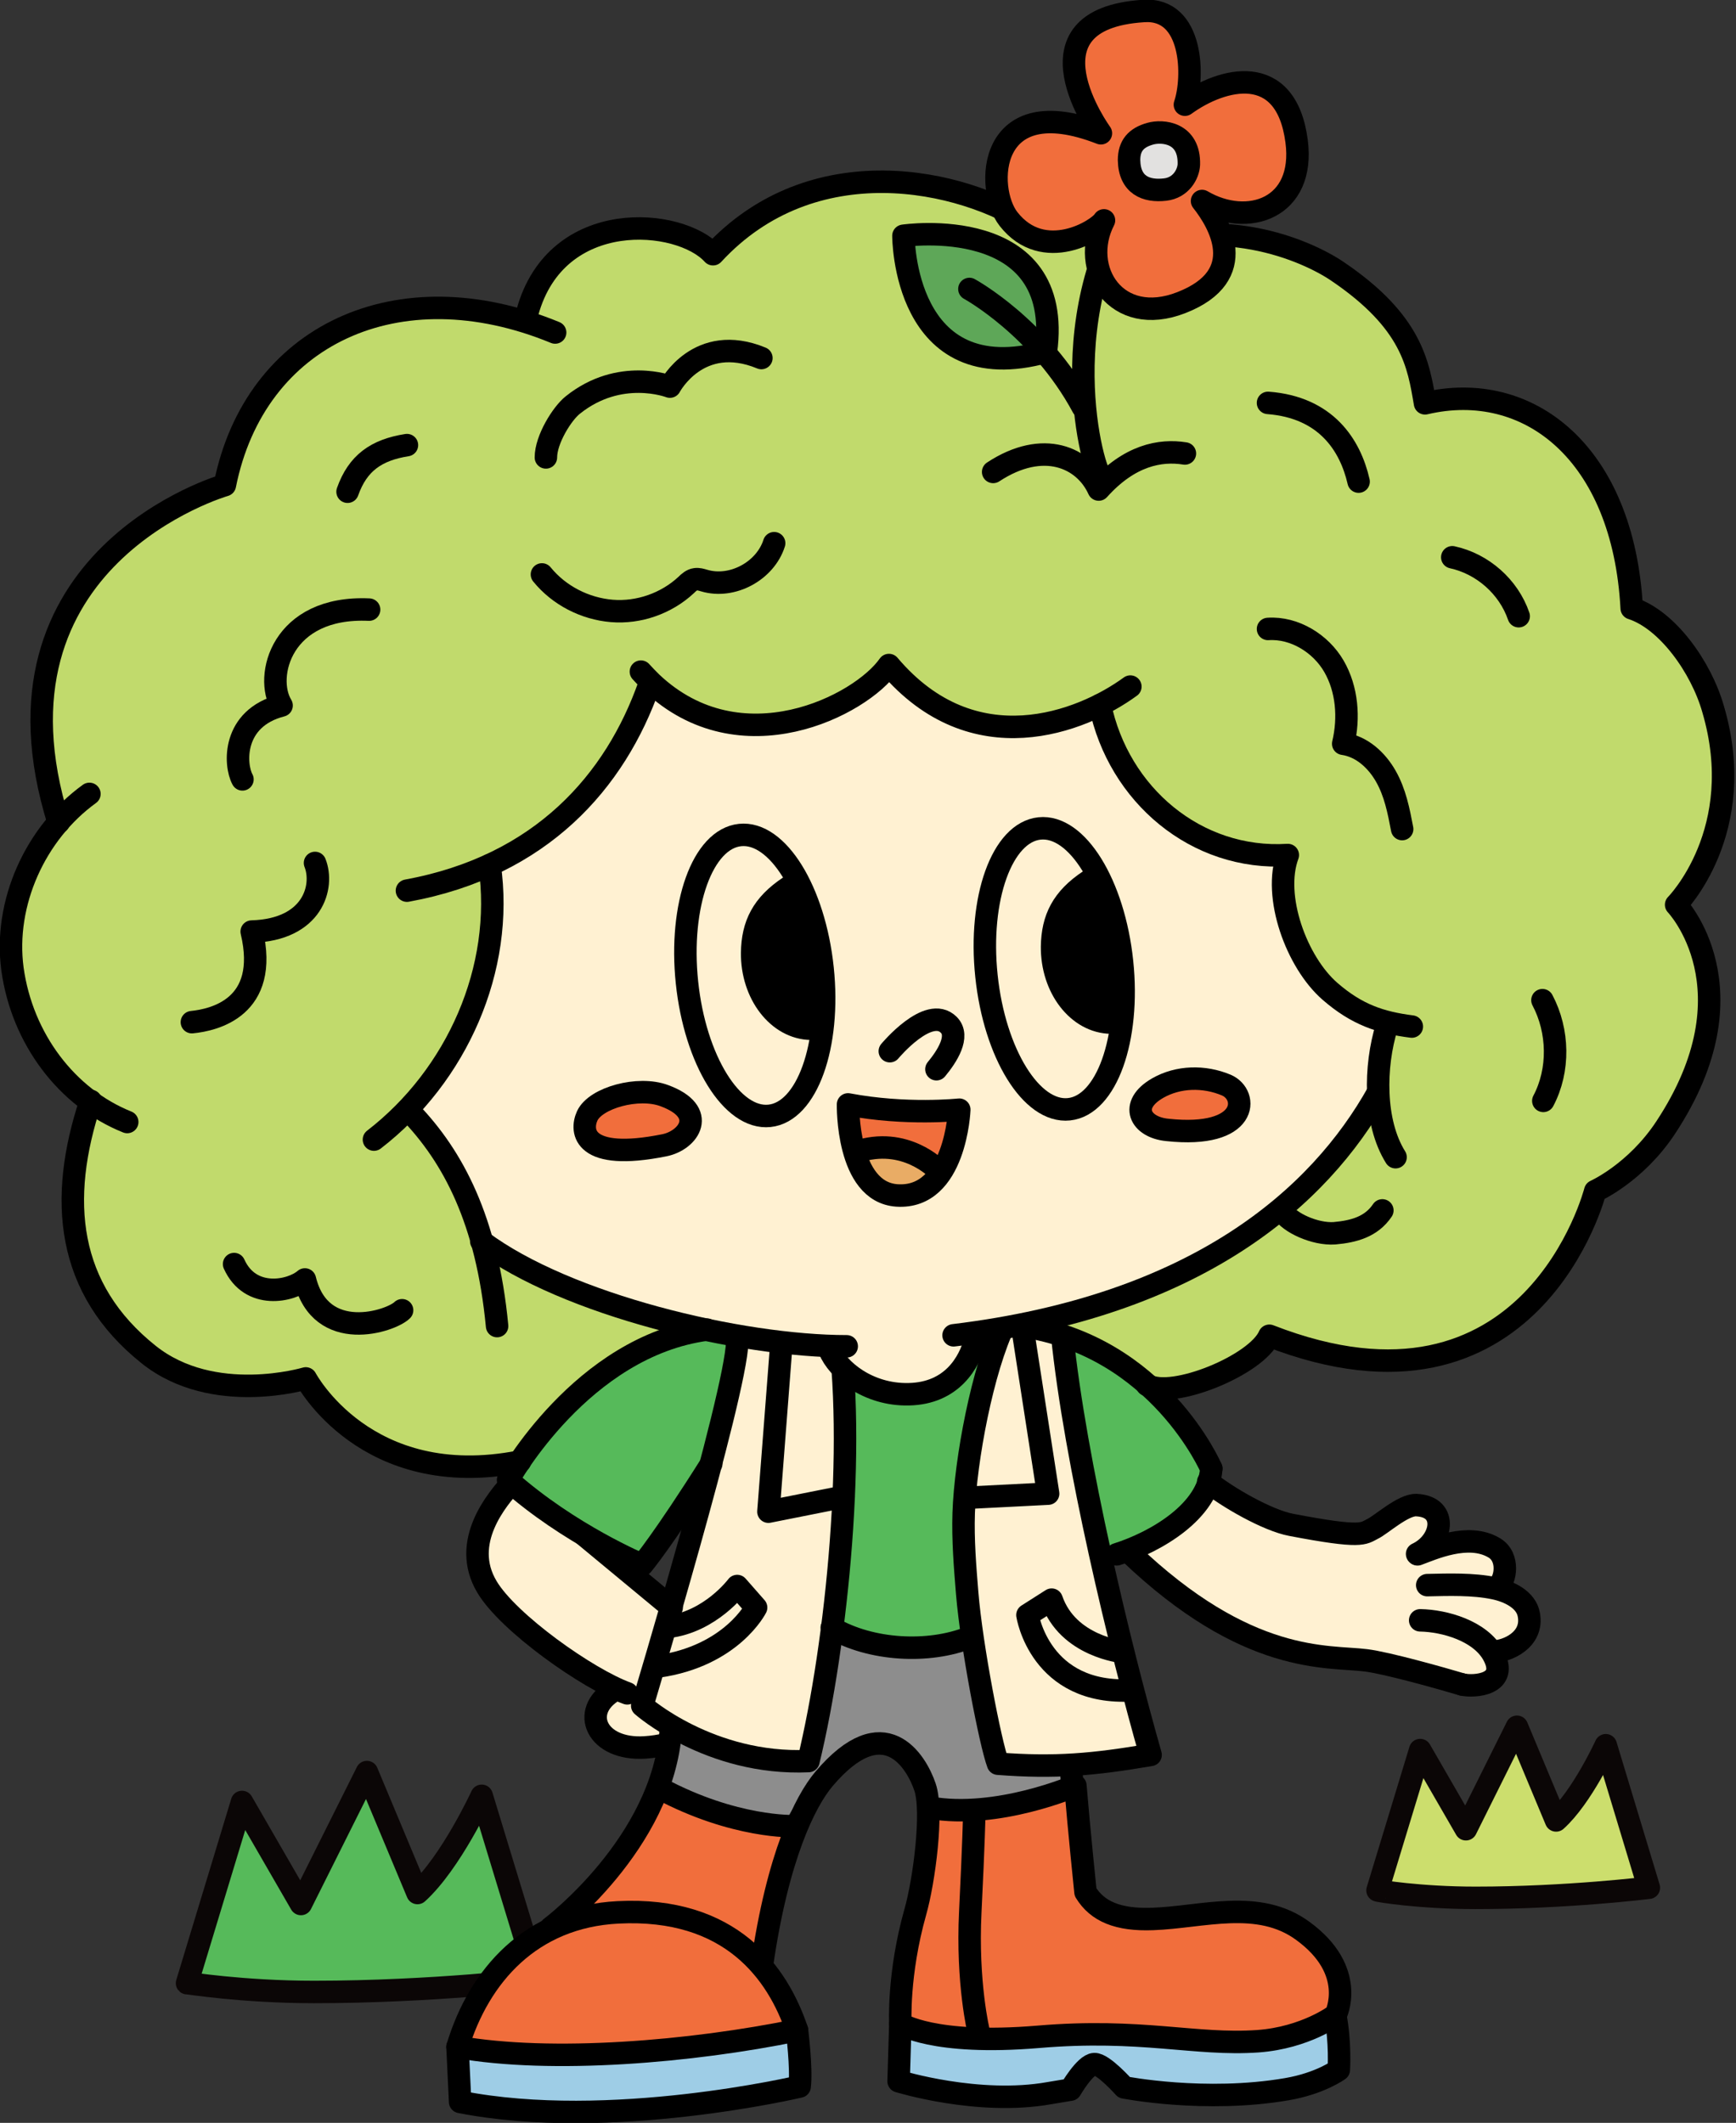 <svg width="229" height="280" viewBox="0 0 229 280" fill="none" xmlns="http://www.w3.org/2000/svg">
<rect x="0" y="0" width="229" height="280" fill="#333333" stroke="none"/>
<g clip-path="url(#clip0_1174_2892)">
<path d="M194.649 250.324C206.773 250.324 217.506 248.99 217.506 248.99L211.821 230.194C211.821 230.194 208.689 237.039 205.266 240.114L200.103 227.758L193.372 241.275L187.34 230.832L181.712 249.338C181.655 249.397 187.282 250.324 194.649 250.324Z" fill="#CCDE6D"/>
<path d="M194.649 250.324C206.773 250.324 217.506 248.99 217.506 248.99L211.821 230.194C211.821 230.194 208.689 237.039 205.266 240.114L200.103 227.758L193.372 241.275L187.34 230.832L181.712 249.338C181.655 249.397 187.282 250.324 194.649 250.324Z" stroke="#0B0606" stroke-width="2.964" stroke-linecap="round" stroke-linejoin="round"/>
<path d="M41.438 262.739C57.044 262.739 70.908 261.057 70.908 261.057L63.541 236.866C63.541 236.866 59.48 245.684 55.071 249.686L48.399 233.733L39.698 251.136L31.924 237.678L24.673 261.578C24.615 261.521 31.866 262.739 41.438 262.739Z" fill="#56BA5A"/>
<path d="M41.438 262.739C57.044 262.739 70.908 261.057 70.908 261.057L63.541 236.866C63.541 236.866 59.48 245.684 55.071 249.686L48.399 233.733L39.698 251.136L31.924 237.678L24.673 261.578C24.615 261.521 31.866 262.739 41.438 262.739Z" stroke="#0B0606" stroke-width="2.964" stroke-linecap="round" stroke-linejoin="round"/>
<path d="M61.743 273.065C62.207 272.601 62.671 272.195 63.077 271.731C62.613 271.673 62.149 271.615 61.627 271.557L61.743 273.065Z" fill="white"/>
<path d="M60.989 270.745L65.977 271.673H66.152C70.213 272.022 74.796 272.079 79.61 271.847C90.227 271.383 99.392 269.817 103.917 268.947L104.324 268.888L104.382 269.295C104.498 270.454 104.671 272.659 104.614 274.226V274.515L104.324 274.574C101.655 275.154 91.793 277.126 80.48 277.59C74.331 277.881 67.776 277.649 61.743 276.604L60.989 276.488C61.047 276.43 60.061 271.847 60.989 270.745Z" fill="#805436"/>
<path d="M99.683 172.414C98.522 181.059 87.906 219.172 85.934 224.742C87.906 226.25 95.506 231.587 105.948 231.413C109.951 214.531 111.866 190.224 109.603 174.619C108.327 174.039 106.992 173.459 105.658 172.762C103.569 172.414 101.597 172.356 99.683 172.414Z" fill="#FFF1D2"/>
<path d="M127.122 199.97C127.528 194.632 128.979 180.826 131.473 176.126C130.138 177.055 122.481 187.845 113.548 181.522C113.083 181.348 111.401 180.535 110.878 180.303C111.749 191.093 113.083 201.652 110.182 214.414C115.752 218.302 123.004 218.011 127.818 216.445L127.122 210.644C127.006 207.221 126.832 203.567 127.122 199.97Z" fill="#56BA5A"/>
<path d="M97.072 176.126L93.418 193.704L84.716 206.408L67.602 195.445C67.602 195.445 75.492 179.201 92.779 175.315L97.072 176.126Z" fill="#56BA5A"/>
<path d="M178.115 217.779C178.985 217.838 179.681 217.895 180.378 217.954C183.278 218.302 190.355 220.332 193.198 221.202C194.011 221.376 195.866 221.318 196.447 220.564C196.795 220.1 196.505 219.288 196.157 218.707C194.764 216.097 190.646 214.705 187.396 214.705C186.875 214.705 186.41 214.241 186.41 213.718C186.41 213.196 186.875 212.732 187.396 212.732C190.762 212.791 195.055 214.066 197.259 216.852C198.245 216.793 199.522 216.271 200.276 215.343C200.797 214.705 200.972 214.009 200.797 213.139C200.508 211.63 198.536 210.76 196.968 210.412C194.648 209.948 191.864 210.005 189.428 210.005H188.325C187.803 210.005 187.339 209.6 187.339 209.019C187.339 208.498 187.746 208.033 188.325 208.033H189.428C191.864 207.976 194.648 207.976 197.086 208.381L197.202 208.265C197.317 208.149 197.665 207.512 197.607 206.583C197.549 206.06 197.375 205.306 196.679 204.901C194.011 203.335 190.239 204.785 188.209 205.539C187.919 205.655 187.63 205.771 187.455 205.829H186.991C186.933 205.829 186.817 205.771 186.759 205.771C186.759 205.771 186.701 205.771 186.701 205.713C186.643 205.655 186.585 205.655 186.527 205.597C186.527 205.597 186.469 205.597 186.469 205.539C186.41 205.481 186.353 205.365 186.294 205.306V204.437C186.294 204.398 186.314 204.378 186.353 204.378C186.353 204.34 186.372 204.321 186.41 204.321L186.469 204.262L186.527 204.205L186.585 204.147L186.643 204.088L186.701 204.031C186.701 204.031 186.759 203.972 186.817 203.972H186.875C188.499 203.219 189.312 201.594 189.137 200.608C188.964 199.679 187.977 199.447 187.165 199.39C186.294 199.331 184.496 200.608 183.453 201.362C182.814 201.826 182.292 202.233 181.828 202.406C181.712 202.465 181.654 202.522 181.538 202.522C180.146 203.276 178.985 203.567 170.516 201.942C167.557 201.362 162.973 198.81 160.189 196.838C158.449 200.433 154.388 203.103 150.849 204.669C163.38 216.793 172.545 217.432 178.115 217.779Z" fill="#FFF1D2"/>
<path d="M158.449 195.386C158.449 195.27 158.507 195.096 158.565 194.98C158.681 194.632 158.739 194.284 158.797 193.936C157.578 192.08 152.59 180.593 142.786 177.113C142.727 177.054 140.464 178.04 140.407 177.983C139.885 178.04 139.305 178.099 138.782 178.099C141.219 186.975 142.843 196.779 145.859 205.017C150.617 203.508 156.999 199.331 158.449 195.386Z" fill="#56BA5A"/>
<path d="M139.363 175.431C139.363 175.431 134.839 174.908 131.416 176.185C129.733 176.011 128.167 193.472 127.993 199.679C127.877 203.16 128.167 206.699 128.457 210.18L132.46 231.819C139.479 232.283 144.236 231.876 150.444 230.833C146.731 217.316 141.104 192.37 139.363 175.431Z" fill="#FFF1D2"/>
<path d="M138.261 275.154C139.422 274.922 140.175 274.806 140.64 274.747C141.51 273.356 142.96 271.325 144.352 271.267C145.687 271.209 147.659 273.124 148.878 274.399C150.733 274.747 160.189 276.197 169.645 274.574C172.778 274.052 174.867 272.891 175.679 272.427C175.679 271.557 175.679 269.584 175.447 267.438C173.706 268.425 170.458 269.933 165.991 270.281C165.643 270.281 162.975 268.947 162.627 268.947C159.378 269.063 158.507 270.223 155.201 269.933C150.269 269.527 144.701 269.063 136.984 269.7C127.181 270.513 122.017 269.295 119.697 268.482L119.581 273.877C122.017 274.515 130.603 276.604 138.261 275.154Z" fill="#9ECDE6"/>
<path d="M121.67 252.471C119.813 259.084 119.697 264.654 119.697 266.336C121.031 266.974 125.846 268.656 136.811 267.729C144.7 267.09 150.385 267.554 155.375 267.961C159.146 268.251 162.336 268.54 165.816 268.309C170.979 267.961 174.519 265.756 175.331 265.176C175.737 264.19 176.955 259.723 171.154 255.546C167.036 252.587 161.93 253.167 156.999 253.748C155.375 253.921 153.692 254.153 152.01 254.212C147.195 254.385 144.063 253.11 142.264 250.208C142.206 250.092 142.148 249.919 142.148 249.803C142.148 249.744 141.393 242.551 140.929 237.04C138.029 238.143 130.487 240.52 123.352 239.65C123.41 243.827 122.481 249.571 121.67 252.471Z" fill="#F16E3C"/>
<path d="M104.556 274.399C104.671 272.775 104.44 270.338 104.265 268.946C97.362 270.338 88.486 271.499 79.669 271.905C73.287 272.195 66.906 272.021 61.394 271.15L61.627 276.429C78.972 279.62 100.495 275.327 104.556 274.399Z" fill="#9ECDE6"/>
<path d="M62.845 207.801C65.456 212.21 77.812 220.506 83.091 222.42C83.614 222.595 83.846 223.174 83.671 223.697C83.555 224.102 83.15 224.334 82.802 224.334C82.685 224.334 82.569 224.334 82.395 224.277C82.105 224.161 81.699 224.045 81.293 223.87C79.843 224.799 79.205 225.959 79.61 227.119C80.017 228.454 81.816 229.729 84.948 229.497C85.818 229.44 86.63 229.324 87.384 229.149C87.443 228.86 87.443 228.511 87.5 228.222C85.412 226.945 84.194 225.901 84.078 225.785C83.787 225.495 83.671 225.088 83.787 224.741C84.89 221.608 87.211 216.793 88.602 212.732L78.567 203.683C74.737 202.231 71.663 199.447 67.718 196.373C65.861 198.577 60.002 203.044 62.845 207.801Z" fill="#FFF1D2"/>
<path d="M76.769 252.006C78.277 251.658 79.843 251.368 81.468 251.311C89.879 250.847 95.564 253.34 99.51 256.937C99.625 243.943 105.543 236.923 107.863 234.138L107.921 234.022C111.17 230.194 114.186 228.511 116.971 229.092C120.742 229.788 122.482 234.081 122.888 235.415C123.062 235.994 123.237 236.691 123.294 237.562C130.139 238.548 137.739 236.053 140.408 235.067L140.292 233.849C137.623 233.965 134.781 233.906 131.532 233.617C131.068 233.558 130.662 233.21 130.604 232.746L127.819 215.98C125.73 216.735 123.526 217.198 120.974 217.316C117.319 217.489 112.329 216.909 108.791 214.821C107.689 220.564 108.791 227.525 107.573 232.515C107.457 232.92 107.109 233.269 106.645 233.269C99.278 233.558 93.302 231.354 89.357 229.265C88.254 239.534 81.177 247.772 76.769 252.006Z" fill="#8D8D8D"/>
<path d="M61.627 269.236C74.564 271.209 92.025 269.411 103.86 267.089C101.192 260.187 95.216 252.529 81.583 253.283C72.127 253.747 64.934 259.548 61.627 269.236Z" fill="#F16E3C"/>
<path d="M104.498 239.708C104.498 239.708 95.39 242.087 86.747 235.821C86.747 235.821 82.686 245.393 75.492 252.818C75.492 252.818 87.036 248.468 100.205 258.388C100.263 258.388 100.147 246.437 104.498 239.708Z" fill="#F16E3C"/>
<path d="M72.649 254.269C72.649 254.269 87.443 243.189 88.486 228.164" stroke="black" stroke-width="2.964" stroke-linecap="round" stroke-linejoin="round"/>
<path d="M105.135 267.786C91.27 270.629 72.822 272.195 60.35 269.991C63.193 260.592 70.038 252.819 81.524 252.239C96.375 251.485 102.583 260.187 105.135 267.786Z" stroke="black" stroke-width="2.964" stroke-linecap="round" stroke-linejoin="round"/>
<path d="M122.656 238.432C131.589 239.998 141.858 235.532 141.858 235.532C142.322 241.216 143.192 249.57 143.192 249.57C144.758 252.123 147.485 253.283 152.067 253.11C158.623 252.877 165.991 250.383 171.85 254.676C179.101 259.955 176.201 265.756 176.201 265.756C176.201 265.756 172.256 268.772 165.933 269.236C157.637 269.816 150.56 267.496 136.927 268.657C123.062 269.816 118.769 266.916 118.769 266.916C118.769 266.916 118.42 260.419 120.742 252.181C121.901 248.12 123.12 238.896 122.017 235.705C120.858 232.283 116.622 225.263 108.675 234.662C106.239 237.562 102.583 244.756 100.495 259.316" stroke="black" stroke-width="2.964" stroke-linecap="round" stroke-linejoin="round"/>
<path d="M176.143 265.814C176.838 269.352 176.606 273.008 176.606 273.008C176.606 273.008 174.17 274.806 169.761 275.56C158.971 277.417 148.297 275.328 148.297 275.328C148.297 275.328 145.512 272.195 144.352 272.254C143.134 272.311 141.219 275.618 141.219 275.618C141.219 275.618 140.466 275.734 138.435 276.081C129.037 277.765 118.536 274.515 118.536 274.515L118.768 266.916" stroke="black" stroke-width="2.964" stroke-linecap="round" stroke-linejoin="round"/>
<path d="M105.135 267.786C105.135 267.786 105.774 272.891 105.483 275.212C105.483 275.212 80.422 281.129 60.698 277.242L60.35 269.991" stroke="black" stroke-width="2.964" stroke-linecap="round" stroke-linejoin="round"/>
<path d="M67.486 195.619C65.629 197.708 60.698 203.393 64.237 209.31C67.022 214.009 77.464 221.435 82.743 223.349" stroke="black" stroke-width="2.964" stroke-linecap="round" stroke-linejoin="round"/>
<path d="M87.906 230.078C87.036 230.252 86.109 230.426 85.064 230.485C78.683 230.89 76.421 225.727 80.945 223.001" stroke="black" stroke-width="2.964" stroke-linecap="round" stroke-linejoin="round"/>
<path d="M159.378 195.445C161.872 197.475 167.209 200.55 170.342 201.13C179.74 202.928 179.798 202.29 181.074 201.652C182.176 201.13 185.077 198.461 186.818 198.52C191.168 198.694 190.298 203.392 186.934 204.958" stroke="black" stroke-width="2.964" stroke-linecap="round" stroke-linejoin="round"/>
<path d="M148.935 204.726C164.541 219.693 175.156 218.359 180.203 218.998C182.989 219.346 190.182 221.375 192.909 222.188" stroke="black" stroke-width="2.964" stroke-linecap="round" stroke-linejoin="round"/>
<path d="M187.339 213.719C190.588 213.777 195.229 215.111 196.97 218.243C199.174 222.247 194.416 222.536 192.909 222.188" stroke="black" stroke-width="2.964" stroke-linecap="round" stroke-linejoin="round"/>
<path d="M188.268 209.078C191.052 209.019 194.301 208.903 197.086 209.484C199.058 209.889 201.321 210.992 201.669 212.964C202.307 216.271 198.826 217.838 196.912 217.838" stroke="black" stroke-width="2.964" stroke-linecap="round" stroke-linejoin="round"/>
<path d="M186.991 205.017C188.905 204.321 193.663 202.117 197.086 204.147C199.174 205.365 198.594 208.498 197.665 209.136" stroke="black" stroke-width="2.964" stroke-linecap="round" stroke-linejoin="round"/>
<path d="M140.118 176.127C141.8 192.718 147.776 217.432 151.778 231.47C144.295 232.747 139.19 233.21 131.648 232.631C130.662 230.02 128.167 217.2 127.587 210.18C127.297 206.642 127.007 203.102 127.123 199.563C127.355 192.544 129.617 180.594 132.576 174.502" stroke="black" stroke-width="2.964" stroke-linecap="round" stroke-linejoin="round"/>
<path d="M110.416 173.865C113.026 190.572 110.416 216.736 106.645 232.283C93.592 232.864 84.716 224.974 84.716 224.974C84.716 224.974 97.073 183.901 97.246 177.055" stroke="black" stroke-width="2.964" stroke-linecap="round" stroke-linejoin="round"/>
<path d="M127.876 215.981C122.481 218.128 114.882 217.722 109.719 214.705" stroke="black" stroke-width="2.964" stroke-linecap="round" stroke-linejoin="round"/>
<path d="M141.452 235.241L141.22 232.862" stroke="black" stroke-width="2.964" stroke-linecap="round" stroke-linejoin="round"/>
<path d="M88.602 212.036L77.116 202.523" stroke="black" stroke-width="2.964" stroke-linecap="round" stroke-linejoin="round"/>
<path d="M180.551 143.813C180.493 140.971 180.899 138.07 181.595 135.634C179.275 134.88 177.07 133.719 174.692 131.689C170.516 128.092 167.209 120.086 168.311 114.053C157.056 113.995 147.311 106.164 144.293 94.793C143.772 95.025 143.25 95.257 142.727 95.431C140.523 96.243 137.912 96.94 135.069 97.113C128.399 97.52 122.249 94.967 117.318 89.63C114.127 93.052 107.688 96.418 101.074 96.765C97.072 96.997 91.561 96.243 86.339 92.009C83.265 100.015 77.347 109.355 65.92 114.807C67.254 126.004 63.251 137.664 55.419 146.308C59.654 150.89 62.671 156.344 64.585 162.957C72.938 169.048 87.674 173.574 100.436 175.429C100.495 175.429 100.611 175.429 100.669 175.488C104.613 176.068 108.385 176.358 111.633 176.358C112.33 176.358 112.909 176.938 112.909 177.635C112.909 178.156 112.561 178.621 112.096 178.795C111.981 178.853 111.807 178.853 111.633 178.853H111.285C112.793 180.709 115.868 182.74 119.813 182.624C124.57 182.508 126.484 179.258 127.181 177.229C126.774 177.286 126.368 177.345 125.904 177.402C125.208 177.461 124.57 176.997 124.511 176.3C124.454 175.604 124.918 174.966 125.613 174.908C158.623 170.963 173.648 155.88 180.551 143.813Z" fill="#FFF1D2"/>
<path d="M119.87 183.262C115.636 183.321 112.387 181.116 110.821 179.202L109.951 178.157H111.633C111.98 178.157 112.212 177.868 112.212 177.578C112.212 177.403 112.155 177.287 112.039 177.171C111.923 177.055 111.749 176.998 111.633 176.998C108.326 176.998 104.613 176.707 100.552 176.128H100.32C86.049 174.039 71.895 169.108 64.179 163.538L64.005 163.422L63.946 163.19C62.091 156.751 59.132 151.356 54.897 146.831L54.49 146.367L54.897 145.903C62.671 137.317 66.557 125.773 65.223 114.924L65.165 114.46L65.571 114.286C74.911 109.761 81.64 102.219 85.644 91.835L85.991 90.965L86.687 91.545C91.85 95.78 97.304 96.36 100.958 96.187C107.746 95.78 113.896 92.299 116.738 89.225L117.202 88.703L117.666 89.225C122.481 94.388 128.399 96.882 134.896 96.476C137.332 96.303 139.885 95.78 142.321 94.852C142.785 94.678 143.307 94.446 143.888 94.214L144.584 93.924L144.757 94.678C147.716 105.816 157.115 113.358 168.137 113.474H168.891L168.775 114.228C167.673 120.145 171.153 127.919 174.924 131.225C177.07 133.082 179.217 134.3 181.595 135.054L182.176 135.229L182.001 135.809C181.306 138.304 180.958 141.146 181.015 143.815V143.988L180.899 144.162C173.996 156.287 158.797 171.602 125.556 175.605C125.381 175.605 125.265 175.721 125.15 175.837C125.034 175.953 125.034 176.128 125.034 176.301C125.034 176.475 125.15 176.591 125.265 176.707C125.381 176.823 125.556 176.823 125.729 176.823C125.961 176.765 126.252 176.765 126.484 176.707L128.05 176.475L127.702 177.462C127.122 179.086 125.788 181.639 122.829 182.741C122.075 183.03 121.089 183.262 119.87 183.262ZM126.02 178.041C125.497 178.1 125.034 177.984 124.627 177.635C124.222 177.346 123.99 176.882 123.931 176.359C123.873 175.837 123.99 175.373 124.338 174.967C124.627 174.56 125.092 174.328 125.613 174.271C158.217 170.326 173.125 155.475 179.913 143.64C179.856 141.088 180.145 138.477 180.783 136.041C178.463 135.229 176.374 133.952 174.227 132.154C170.225 128.673 166.687 121.015 167.498 114.692C156.418 114.286 147.079 106.745 143.83 95.722C143.482 95.838 143.191 95.955 142.902 96.071C140.291 97.057 137.68 97.637 135.069 97.753C128.399 98.159 122.307 95.664 117.318 90.559C114.127 93.692 107.92 96.999 101.133 97.462C97.42 97.694 91.909 97.114 86.63 93.112C82.569 103.148 75.665 110.747 66.616 115.272C67.775 126.178 63.946 137.723 56.289 146.367C60.408 150.892 63.309 156.229 65.165 162.611C72.706 168.006 86.571 172.821 100.436 174.793C100.552 174.793 100.668 174.793 100.785 174.851C104.787 175.431 108.442 175.721 111.633 175.721C112.155 175.721 112.619 175.894 112.967 176.301C113.315 176.649 113.548 177.114 113.548 177.635C113.548 178.332 113.141 178.969 112.561 179.318C114.069 180.768 116.622 182.102 119.754 182.044C123.293 181.986 125.15 180.014 126.078 178.1C126.136 178.041 126.078 178.041 126.02 178.041Z" fill="#FFF1D2"/>
<path d="M78.276 147.527C78.567 146.831 79.553 146.134 80.944 145.613C82.685 144.974 85.237 144.568 87.326 145.322C89.241 146.018 90.284 146.947 90.227 147.874C90.168 148.686 89.298 149.556 88.138 149.963C87.906 150.021 87.673 150.137 87.442 150.137C80.655 151.472 78.798 150.195 78.335 149.615C77.754 148.861 78.16 147.817 78.276 147.527Z" fill="#F16E3C"/>
<path d="M153.17 144.336C155.606 142.943 158.739 142.827 161.407 143.93C162.278 144.277 162.742 145.148 162.51 145.961C162.335 146.599 161.698 147.295 160.479 147.759C159.144 148.281 157.056 148.513 154.04 148.165C152.59 147.99 151.488 147.352 151.372 146.599C151.256 145.902 151.893 145.032 153.17 144.336Z" fill="#F16E3C"/>
<path d="M125.208 147.701C122.945 147.817 118.304 147.933 113.2 147.179C113.257 148.049 113.373 149.21 113.664 150.428C118.711 149.21 122.365 151.472 123.815 152.69C124.628 150.95 125.034 149.035 125.208 147.701Z" fill="#F16E3C"/>
<path d="M123.583 152.98C122.249 151.937 118.652 149.558 113.722 150.776L113.373 150.834L113.316 150.485C113.025 149.21 112.909 147.992 112.852 147.179L112.793 146.715L113.257 146.773C118.304 147.585 122.888 147.469 125.208 147.295H125.614L125.556 147.701C125.383 149.035 124.976 151.008 124.164 152.806L123.99 153.212L123.583 152.98ZM113.548 147.585C113.606 148.223 113.722 149.094 113.896 150.021C118.595 149.035 122.076 151.008 123.642 152.168C124.222 150.776 124.57 149.267 124.744 148.108C122.424 148.223 118.247 148.281 113.548 147.585Z" fill="#F16E3C"/>
<path d="M118.42 156.403C119.87 156.519 121.031 156.112 122.017 155.242C122.133 155.126 122.307 154.953 122.423 154.837C121.495 154.082 118.536 151.878 114.359 152.864C115.114 154.721 116.39 156.287 118.42 156.403Z" fill="#E9AC65"/>
<path d="M118.42 156.751C116.506 156.635 115.056 155.359 114.07 152.922L113.896 152.516L114.302 152.4C118.711 151.414 121.843 153.735 122.713 154.489L123.004 154.721L122.772 155.01C122.656 155.185 122.481 155.301 122.308 155.475C121.843 155.939 121.263 156.229 120.741 156.461C119.986 156.751 119.233 156.809 118.42 156.751ZM114.882 153.096C115.752 154.953 116.97 155.939 118.479 156.055C119.813 156.171 120.915 155.764 121.843 154.953C121.882 154.914 121.921 154.875 121.959 154.837C120.915 154.024 118.363 152.458 114.882 153.096Z" fill="#E9AC65"/>
<path d="M89.704 76.23L89.763 76.173C90.168 75.766 90.748 75.244 91.618 75.128C92.199 75.012 92.779 75.186 93.127 75.302L93.243 75.36C96.318 76.23 99.972 74.258 100.958 71.241C101.19 70.603 101.887 70.197 102.526 70.428C103.163 70.66 103.569 71.357 103.337 71.996C102.526 74.605 100.437 76.578 97.942 77.507C96.26 78.144 94.345 78.261 92.605 77.796L92.431 77.739C92.257 77.68 92.025 77.623 91.967 77.623C91.852 77.623 91.618 77.912 91.445 78.028L91.386 78.087C88.544 80.697 84.484 82.089 80.596 81.8C76.71 81.509 72.939 79.537 70.502 76.52C70.038 75.998 70.154 75.186 70.677 74.78C71.199 74.374 72.011 74.432 72.417 74.953C74.447 77.448 77.58 79.073 80.771 79.305C84.019 79.595 87.326 78.434 89.704 76.23Z" fill="white"/>
<path d="M99.973 48.385C92.838 45.426 89.647 51.285 89.472 51.575C89.183 52.155 88.487 52.387 87.906 52.155C87.675 52.039 81.816 49.951 76.305 54.418C75.144 55.346 73.23 58.479 73.23 60.335C73.23 60.857 72.882 61.322 72.417 61.495C72.301 61.554 72.128 61.554 71.953 61.554C71.257 61.554 70.678 60.973 70.678 60.277C70.678 57.434 73.055 53.722 74.68 52.387C79.959 48.153 85.529 48.907 87.733 49.428C89.647 46.644 94.172 43.221 100.844 46.006C101.482 46.296 101.771 46.992 101.539 47.63C101.366 48.385 100.612 48.675 99.973 48.385Z" fill="white"/>
<path d="M40.395 114.286C40.163 113.647 40.453 112.893 41.09 112.661C41.729 112.372 42.483 112.72 42.715 113.358C43.353 115.04 43.527 117.651 41.903 120.087C40.858 121.653 38.77 123.567 34.652 124.032C35.174 127.28 34.709 130.007 33.259 132.037C32.099 133.662 30.532 134.648 28.909 135.228C27.689 135.693 26.414 135.925 25.369 136.041C24.673 136.098 24.093 135.634 23.977 134.938C23.919 134.241 24.383 133.662 25.08 133.546C27.052 133.314 29.721 132.675 31.171 130.587C32.389 128.846 32.621 126.353 31.866 123.162C31.75 122.814 31.866 122.408 32.099 122.117C32.331 121.828 32.679 121.653 33.027 121.653C36.218 121.537 38.538 120.551 39.756 118.753C40.917 117.129 40.801 115.331 40.395 114.286Z" fill="white"/>
<path d="M44.745 165.395C45.093 165.104 45.557 165.047 45.963 165.163C46.37 165.279 46.659 165.685 46.775 166.091C47.297 168.586 48.574 170.21 50.604 170.849C53.389 171.718 56.812 170.5 57.392 169.92C57.914 169.456 58.668 169.456 59.132 169.978C59.596 170.5 59.596 171.254 59.074 171.718C58.61 172.124 57.798 172.588 56.696 172.994C54.781 173.633 52.228 173.981 49.792 173.226C48.051 172.704 45.906 171.37 44.745 168.238C43.295 168.818 41.438 169.108 39.698 168.643C38.189 168.295 36.217 167.251 35.057 164.525C34.767 163.886 35.114 163.132 35.753 162.9C36.391 162.668 37.145 162.959 37.377 163.597C37.957 164.989 38.943 165.917 40.278 166.207C42.134 166.672 44.049 165.975 44.745 165.395Z" fill="white"/>
<path d="M48.632 81.625C43.992 81.393 40.453 82.959 38.654 85.918C37.204 88.354 37.32 91.024 38.19 92.415C38.422 92.763 38.422 93.17 38.306 93.517C38.132 93.865 37.842 94.156 37.436 94.272C35.29 94.794 33.839 95.954 33.086 97.578C32.331 99.376 32.563 101.407 33.027 102.219C33.375 102.8 33.143 103.612 32.505 103.902C32.447 103.96 32.389 103.96 32.331 103.96C31.75 104.192 31.113 103.96 30.823 103.38C30.011 101.871 29.721 99.028 30.764 96.535C31.402 95.084 32.679 93.285 35.406 92.242C34.709 89.92 35.058 87.02 36.508 84.584C37.842 82.379 41.149 78.725 48.748 79.073C49.444 79.13 49.967 79.711 49.967 80.407C49.909 81.103 49.328 81.684 48.632 81.625Z" fill="white"/>
<path d="M185.483 110.457C185.424 110.457 185.367 110.515 185.308 110.515C184.612 110.631 183.974 110.225 183.858 109.529C183.394 107.034 182.872 104.887 181.828 102.973C180.667 100.944 178.927 99.608 177.129 99.319C176.781 99.26 176.49 99.087 176.258 98.796C176.085 98.506 175.969 98.158 176.085 97.81C176.897 94.445 176.49 91.081 174.983 88.529C173.358 85.743 170.284 84.003 167.441 84.236C166.745 84.293 166.164 83.771 166.107 83.075C166.048 82.379 166.571 81.798 167.266 81.741C171.095 81.509 175.04 83.713 177.129 87.309C178.753 90.095 179.333 93.633 178.753 97.23C180.842 97.926 182.756 99.551 183.974 101.813C185.251 104.017 185.773 106.57 186.294 109.123C186.353 109.645 186.005 110.284 185.483 110.457Z" fill="white"/>
<path d="M200.74 82.437C200.044 82.669 199.347 82.321 199.115 81.682C197.956 78.202 194.823 75.476 191.284 74.721C190.588 74.547 190.182 73.91 190.356 73.213C190.53 72.517 191.168 72.111 191.864 72.285C196.273 73.271 200.044 76.635 201.552 80.871C201.726 81.509 201.378 82.205 200.74 82.437Z" fill="white"/>
<path d="M53.911 59.986C50.199 60.566 48.226 62.075 47.066 65.265C46.95 65.613 46.66 65.904 46.312 66.02C46.022 66.136 45.732 66.136 45.442 66.02C44.803 65.788 44.456 65.091 44.688 64.454C46.08 60.334 48.807 58.246 53.505 57.491C54.202 57.375 54.839 57.839 54.956 58.536C55.014 59.232 54.55 59.87 53.911 59.986Z" fill="white"/>
<path d="M204.742 145.786C204.568 146.076 204.336 146.25 204.047 146.366C203.698 146.482 203.35 146.482 203.002 146.308C202.363 146.018 202.132 145.206 202.479 144.626C204.395 140.913 204.336 136.273 202.363 132.501C202.016 131.863 202.306 131.109 202.886 130.819C203.524 130.471 204.279 130.703 204.568 131.341C206.947 135.866 207.005 141.377 204.742 145.786Z" fill="white"/>
<path d="M12.316 147.179L12.432 146.715L12.838 146.947C14.056 147.701 15.275 148.339 16.493 148.803C16.957 148.977 17.479 148.745 17.654 148.281C17.827 147.817 17.595 147.295 17.131 147.12C15.623 146.54 14.172 145.729 12.78 144.8L12.664 144.684C12.548 144.51 12.374 144.394 12.2 144.336L12.084 144.278C9.416 142.247 7.153 139.695 5.471 136.62C5.471 136.563 5.412 136.505 5.355 136.389C3.905 133.662 2.919 130.703 2.512 127.628C1.642 121.19 3.846 114.17 8.43 108.891C9.589 107.557 10.923 106.339 12.316 105.352C12.722 105.062 12.78 104.482 12.491 104.076C12.374 103.902 12.141 103.728 11.909 103.728C11.678 103.728 11.446 103.728 11.272 103.902C10.344 104.598 9.416 105.352 8.546 106.223L8.139 106.628L7.965 106.048C5.355 96.418 5.935 87.948 9.764 80.871C16.145 68.978 29.371 64.975 29.894 64.802C30.184 64.686 30.474 64.454 30.532 64.106C32.273 55.403 37.145 48.5 44.165 44.729C52.228 40.379 62.439 40.32 72.881 44.613C73.113 44.729 73.345 44.671 73.577 44.613C73.809 44.497 73.983 44.324 74.04 44.149C74.215 43.685 73.983 43.163 73.577 42.988C72.706 42.64 71.779 42.292 70.618 41.886L70.329 41.713L70.445 41.365C72.301 34.636 76.942 32.198 80.538 31.386C85.876 30.11 91.329 31.793 93.359 34.055C93.534 34.229 93.765 34.345 93.997 34.345C94.229 34.345 94.461 34.229 94.636 34.055C101.771 26.282 110.473 24.715 116.448 24.773C122.888 24.831 129.849 26.803 135.012 30.052L135.301 30.226L135.185 30.516C141.857 30.922 149.457 33.997 149.341 33.416L149.979 32.663L151.256 32.489C161.523 29.008 172.429 34.055 175.911 36.434C185.308 42.815 186.237 48.035 187.049 53.083V53.257C187.107 53.489 187.223 53.721 187.455 53.837C187.687 53.953 187.919 54.011 188.151 53.953C193.952 52.561 199.579 53.663 204.104 57.028C210.137 61.552 213.792 69.733 214.373 80.175C214.373 80.523 214.662 80.871 215.01 80.987C219.478 82.437 223.654 88.529 225.163 93.633C229.688 109.007 220.87 118.172 220.522 118.579C220.173 118.927 220.173 119.506 220.522 119.855C220.928 120.319 230.5 130.762 219.071 148.165C215.301 153.85 210.196 156.171 210.137 156.228C209.847 156.344 209.615 156.693 209.615 157.041C209.615 157.563 209.151 169.513 197.491 173.922L192.212 176.939L185.54 178.969L184.206 178.563C175.215 180.014 167.382 175.953 167.034 176.301C162.451 180.303 155.78 183.146 153.517 182.682L138.841 174.619L146.614 172.588C147.716 172.24 148.645 171.892 149.515 171.544C156.708 168.875 163.089 165.279 168.543 160.986L168.775 160.812L169.007 161.043C170.573 162.668 173.706 163.77 176.084 163.596C177.013 163.538 178.347 163.364 179.624 162.9C181.131 162.32 182.233 161.45 183.046 160.173C183.162 160 183.22 159.709 183.162 159.477C183.104 159.245 182.988 159.071 182.756 158.898C182.349 158.607 181.77 158.723 181.538 159.13C180.494 160.753 178.753 161.507 175.911 161.739C173.996 161.856 171.559 160.87 170.4 159.884L170.109 159.593L170.4 159.303C174.402 155.823 177.825 151.935 180.61 147.643L181.074 146.888L181.247 147.758C181.654 149.79 182.349 151.53 183.278 153.038C183.51 153.444 184.09 153.56 184.496 153.328C184.67 153.212 184.844 152.98 184.903 152.748C184.96 152.516 184.903 152.284 184.787 152.051C182.06 147.701 182.176 140.913 183.567 136.041L183.685 135.75L184.032 135.809C184.67 135.925 185.367 136.041 186.178 136.157C186.642 136.214 187.107 135.866 187.165 135.402C187.223 135.17 187.107 134.938 186.991 134.764C186.817 134.591 186.642 134.473 186.41 134.416C182.64 133.952 179.565 133.023 176.084 130.007C172.082 126.585 168.832 118.231 170.805 113.009C170.921 112.72 170.863 112.429 170.689 112.139C170.516 111.907 170.225 111.734 169.936 111.791C158.797 112.488 149.051 105.062 146.324 93.692L146.266 93.401L146.498 93.285C148.065 92.415 149.225 91.603 149.804 91.256C150.211 90.965 150.269 90.385 149.979 89.979C149.863 89.804 149.631 89.631 149.399 89.631C149.167 89.572 148.935 89.631 148.761 89.804C146.963 91.138 130.776 102.162 118.072 87.078C117.898 86.846 117.609 86.73 117.377 86.788C117.086 86.788 116.854 86.962 116.68 87.195C114.766 89.92 108.442 94.213 101.074 94.678C95.041 95.026 89.588 92.763 85.296 88.006C85.121 87.832 84.889 87.716 84.657 87.716C84.425 87.716 84.193 87.775 84.019 87.948C83.846 88.122 83.73 88.354 83.73 88.586C83.73 88.818 83.787 89.05 83.962 89.225C84.193 89.457 84.367 89.688 84.599 89.92L84.832 90.211L84.773 90.443C81.119 100.479 72.765 113.241 53.562 116.722C53.331 116.781 53.156 116.897 52.983 117.07C52.867 117.245 52.808 117.534 52.808 117.767C52.924 118.231 53.389 118.579 53.853 118.463C57.276 117.824 60.524 116.897 63.425 115.679L63.889 115.504L63.947 115.968C65.165 128.615 59.364 141.552 48.863 149.674C48.458 149.963 48.399 150.544 48.69 150.949C48.98 151.356 49.56 151.414 49.965 151.124C51.185 150.195 52.403 149.151 53.562 147.99L53.853 147.758L54.085 148.049C58.087 152.399 60.873 157.505 62.671 163.77V163.886C62.671 164.06 62.729 164.234 62.787 164.35V164.466C63.714 167.773 64.295 171.254 64.701 175.199C64.759 175.663 65.165 176.069 65.687 176.01C66.209 175.953 66.557 175.488 66.5 175.024C66.209 172.181 65.803 169.456 65.281 166.845L65.107 166.033L65.803 166.497C72.765 170.79 77.174 172.878 88.544 175.14L89.82 175.372L88.544 175.779C81.583 178.215 75.317 185.814 69.748 192.312C69.748 192.312 58.61 194.749 52.519 192.08C44.454 188.541 41.264 181.928 41.206 181.869C41.148 181.637 40.974 181.406 40.8 181.29C40.568 181.174 40.336 181.116 40.104 181.232C39.988 181.29 28.212 184.655 20.206 178.215C10.866 170.615 8.314 160.521 12.316 147.179Z" fill="#C1DA6C"/>
<path d="M71.488 75.766C73.751 78.55 77.174 80.291 80.712 80.581C84.251 80.871 87.905 79.595 90.516 77.159C90.864 76.811 91.27 76.462 91.734 76.404C92.141 76.346 92.489 76.462 92.895 76.578C96.607 77.68 100.958 75.302 102.119 71.648" stroke="black" stroke-width="2.964" stroke-linecap="round" stroke-linejoin="round"/>
<path d="M7.734 108.484C-3.231 73.445 29.662 63.989 29.662 63.989C33.607 44.149 52.519 35.331 73.23 43.858" stroke="black" stroke-width="2.964" stroke-linecap="round" stroke-linejoin="round"/>
<path d="M69.574 41.19C73.403 27.267 89.704 28.717 94.056 33.532C107.166 19.32 126.833 23.497 136.289 29.82" stroke="black" stroke-width="2.964" stroke-linecap="round" stroke-linejoin="round"/>
<path d="M65.572 174.908C64.238 160.927 59.77 152.574 54.086 146.656" stroke="black" stroke-width="2.964" stroke-linecap="round" stroke-linejoin="round"/>
<path d="M53.68 117.477C71.431 114.229 81.177 103.032 85.645 90.327" stroke="black" stroke-width="2.964" stroke-linecap="round" stroke-linejoin="round"/>
<path d="M49.328 150.312C60.234 141.9 66.558 127.803 64.586 114.113" stroke="black" stroke-width="2.964" stroke-linecap="round" stroke-linejoin="round"/>
<path d="M84.541 88.586C85.005 89.109 85.469 89.573 85.934 90.036C97.71 101.174 113.548 93.054 117.261 87.716C128.399 100.885 142.67 95.258 149.109 90.559" stroke="black" stroke-width="2.964" stroke-linecap="round" stroke-linejoin="round"/>
<path d="M145.106 92.995C147.543 104.83 157.812 113.532 169.877 112.777C167.847 118.23 171.038 126.933 175.447 130.76C178.985 133.835 182.119 134.88 186.237 135.402" stroke="black" stroke-width="2.964" stroke-linecap="round" stroke-linejoin="round"/>
<path d="M182.93 135.402C181.306 140.623 181.19 147.99 184.091 152.632" stroke="black" stroke-width="2.964" stroke-linecap="round" stroke-linejoin="round"/>
<path d="M72.011 60.334C72.011 57.955 74.158 54.533 75.549 53.431C81.757 48.442 88.37 50.994 88.37 50.994C88.37 50.994 92.141 43.801 100.437 47.224" stroke="black" stroke-width="2.964" stroke-linecap="round" stroke-linejoin="round"/>
<path d="M25.312 134.823C28.212 134.532 35.579 132.909 33.202 122.872C41.324 122.64 42.773 116.897 41.555 113.822" stroke="black" stroke-width="2.964" stroke-linecap="round" stroke-linejoin="round"/>
<path d="M11.795 104.714C4.659 109.877 0.482 119.101 1.643 127.803C2.919 137.027 8.836 144.801 16.783 147.992" stroke="black" stroke-width="2.964" stroke-linecap="round" stroke-linejoin="round"/>
<path d="M11.968 145.206C7.617 158.259 8.777 170.036 19.626 178.679C28.153 185.466 40.336 181.812 40.336 181.812C40.336 181.812 48.226 196.779 68.588 192.777" stroke="black" stroke-width="2.964" stroke-linecap="round" stroke-linejoin="round"/>
<path d="M111.691 177.577C97.652 177.577 74.737 172.123 63.483 163.712" stroke="black" stroke-width="2.964" stroke-linecap="round" stroke-linejoin="round"/>
<path d="M181.77 144.104C174.054 157.911 157.926 172.24 125.788 176.126" stroke="black" stroke-width="2.964" stroke-linecap="round" stroke-linejoin="round"/>
<path d="M182.35 159.651C180.9 161.798 178.637 162.435 176.028 162.667C173.474 162.841 170.052 161.275 169.181 159.767" stroke="black" stroke-width="2.964" stroke-linecap="round" stroke-linejoin="round"/>
<path d="M53.041 172.82C51.591 174.27 42.309 177.345 40.22 168.759C38.422 170.325 33.027 171.486 30.88 166.729" stroke="black" stroke-width="2.964" stroke-linecap="round" stroke-linejoin="round"/>
<path d="M48.69 80.407C37.087 79.885 34.825 89.283 37.145 93.054C30.59 94.736 30.939 100.885 31.982 102.8" stroke="black" stroke-width="2.964" stroke-linecap="round" stroke-linejoin="round"/>
<path d="M128.631 176.823C127.876 179.666 125.614 183.784 119.87 183.9C114.475 184.018 110.473 180.652 109.428 178.042" stroke="black" stroke-width="2.964" stroke-linecap="round" stroke-linejoin="round"/>
<path d="M99.044 125.946C98.87 122.581 99.856 120.029 102.294 117.824L102.642 117.477C102.874 117.245 103.221 117.129 103.569 117.186C103.917 117.245 104.208 117.477 104.324 117.767L104.614 118.347C104.73 118.579 104.846 118.869 104.962 119.101C105.019 119.159 105.019 119.274 105.078 119.333L105.135 119.506C106.238 122.233 106.818 125.656 107.398 129.194C107.63 130.819 107.805 132.444 107.805 134.01V134.473C107.805 134.822 107.689 135.112 107.398 135.286C107.34 135.344 107.282 135.402 107.166 135.402C106.934 135.518 106.703 135.518 106.471 135.518L106.064 135.46C102.235 134.822 99.276 130.762 99.044 125.946Z" fill="black"/>
<path d="M97.62 110.139C102.559 109.62 107.433 117.491 108.506 127.72C109.58 137.948 106.446 146.66 101.508 147.178C96.569 147.696 91.695 139.825 90.622 129.597C89.547 119.369 92.68 110.658 97.62 110.139Z" stroke="black" stroke-width="2.964" stroke-linecap="round" stroke-linejoin="round"/>
<path d="M106.992 129.485C107.166 131.632 107.166 133.719 106.992 135.692C102.64 135.634 99.16 131.109 99.218 125.656C99.276 122.001 100.552 119.333 104.149 116.954C106.064 120.087 106.585 124.554 106.992 129.485Z" stroke="black" stroke-width="2.964" stroke-linecap="round" stroke-linejoin="round"/>
<path d="M138.551 125.076C138.376 121.711 139.362 119.159 141.8 116.954L142.148 116.606C142.38 116.374 142.727 116.258 143.075 116.316C143.423 116.374 143.714 116.606 143.83 116.897L144.12 117.477C144.236 117.708 144.352 117.999 144.468 118.231C144.525 118.288 144.525 118.404 144.584 118.463L144.641 118.636C145.744 121.363 146.324 124.786 146.904 128.325C147.136 129.949 147.311 131.573 147.311 133.139V133.603C147.311 133.952 147.195 134.242 146.904 134.416C146.846 134.473 146.788 134.532 146.672 134.532C146.44 134.648 146.209 134.648 145.977 134.648L145.57 134.589C141.8 133.952 138.841 129.949 138.551 125.076Z" fill="black"/>
<path d="M137.123 109.272C142.063 108.753 146.936 116.625 148.01 126.853C149.083 137.081 145.95 145.793 141.012 146.311C136.073 146.83 131.199 138.958 130.126 128.731C129.051 118.502 132.184 109.791 137.123 109.272Z" stroke="black" stroke-width="2.964" stroke-linecap="round" stroke-linejoin="round"/>
<path d="M146.556 128.673C146.731 130.82 146.731 132.907 146.556 134.88C142.205 134.823 138.725 130.298 138.782 124.844C138.841 121.19 140.117 118.521 143.714 116.142C145.629 119.217 146.093 123.742 146.556 128.673Z" stroke="black" stroke-width="2.964" stroke-linecap="round" stroke-linejoin="round"/>
<path d="M77.464 147.179C76.537 149.209 76.885 153.212 87.616 151.065C90.865 150.428 93.476 146.656 87.616 144.51C84.193 143.234 78.567 144.8 77.464 147.179Z" stroke="black" stroke-width="2.964" stroke-linecap="round" stroke-linejoin="round"/>
<path d="M153.982 149.035C164.715 150.195 164.773 144.394 161.756 143.118C158.855 141.9 155.433 141.958 152.706 143.524C148.878 145.729 150.385 148.687 153.982 149.035Z" stroke="black" stroke-width="2.964" stroke-linecap="round" stroke-linejoin="round"/>
<path d="M117.377 138.652C117.377 138.652 122.481 132.502 125.151 135.17C126.658 136.679 124.919 139.347 123.526 141.03" stroke="black" stroke-width="2.964" stroke-linecap="round" stroke-linejoin="round"/>
<path d="M111.866 145.67C119.524 147.12 126.542 146.366 126.542 146.366C126.542 146.366 126.078 158.201 118.306 157.678C111.634 157.214 111.866 145.67 111.866 145.67Z" stroke="black" stroke-width="2.964" stroke-linecap="round" stroke-linejoin="round"/>
<path d="M123.642 154.256C123.642 154.256 119.407 149.788 112.968 151.935" stroke="black" stroke-width="2.964" stroke-linecap="round" stroke-linejoin="round"/>
<path d="M167.267 82.959C170.749 82.727 174.229 84.873 175.969 87.891C177.71 90.907 178 94.678 177.187 98.101C179.624 98.449 181.596 100.247 182.814 102.394C184.032 104.54 184.497 106.918 184.961 109.355" stroke="black" stroke-width="2.964" stroke-linecap="round" stroke-linejoin="round"/>
<path d="M200.334 81.277C198.999 77.391 195.577 74.374 191.573 73.503" stroke="black" stroke-width="2.964" stroke-linecap="round" stroke-linejoin="round"/>
<path d="M53.68 58.71C49.619 59.348 47.182 61.089 45.848 64.859" stroke="black" stroke-width="2.964" stroke-linecap="round" stroke-linejoin="round"/>
<path d="M203.467 131.921C205.614 135.982 205.73 141.145 203.583 145.206" stroke="black" stroke-width="2.964" stroke-linecap="round" stroke-linejoin="round"/>
<path d="M147.369 33.591C160.538 27.732 172.431 33.069 176.433 35.795C186.295 42.467 187.107 48.094 187.977 53.199C201.553 50.008 214.141 59.639 215.243 80.233C219.943 81.741 224.41 88.007 225.976 93.517C230.733 109.645 221.103 119.333 221.103 119.333C221.103 119.333 231.777 130.471 219.711 148.745C215.766 154.721 210.428 157.099 210.428 157.099C210.428 157.099 202.133 189.702 167.442 176.185C165.759 180.071 154.621 184.596 151.314 182.682" stroke="black" stroke-width="2.964" stroke-linecap="round" stroke-linejoin="round"/>
<path d="M89.879 76.462L89.938 76.403C90.343 75.998 90.865 75.534 91.62 75.418C92.142 75.36 92.663 75.476 93.011 75.592L93.128 75.65C96.319 76.578 100.147 74.548 101.133 71.357C101.307 70.835 101.83 70.544 102.351 70.719C102.874 70.892 103.164 71.415 102.989 71.937C102.178 74.432 100.147 76.403 97.769 77.274C96.144 77.912 94.288 78.028 92.547 77.507L92.374 77.448C92.142 77.39 91.909 77.332 91.793 77.332C91.62 77.332 91.388 77.623 91.156 77.796L91.097 77.855C88.313 80.407 84.309 81.8 80.539 81.509C76.71 81.219 73.055 79.305 70.619 76.346C70.271 75.939 70.329 75.302 70.735 74.953C71.141 74.605 71.779 74.664 72.128 75.069C74.216 77.623 77.407 79.305 80.655 79.537C84.078 79.827 87.443 78.666 89.879 76.462Z" fill="black"/>
<path d="M74.912 52.677C80.25 48.385 85.877 49.312 87.906 49.835C89.706 47.108 94.172 43.569 100.785 46.355C101.307 46.587 101.539 47.108 101.307 47.63C101.076 48.153 100.553 48.385 100.031 48.153C92.663 45.078 89.357 51.169 89.183 51.459C88.951 51.923 88.429 52.097 87.965 51.923C87.906 51.923 81.757 49.661 76.073 54.243C74.796 55.23 72.882 58.363 72.882 60.393C72.882 60.799 72.592 61.147 72.244 61.322C72.128 61.379 72.012 61.379 71.896 61.379C71.373 61.379 70.91 60.915 70.91 60.393C71.026 57.608 73.403 53.954 74.912 52.677Z" fill="black"/>
<path d="M25.195 133.836C27.224 133.604 29.951 132.909 31.46 130.761C32.737 128.964 32.968 126.41 32.214 123.103C32.156 122.814 32.214 122.524 32.388 122.292C32.562 122.06 32.853 121.944 33.142 121.885C36.449 121.769 38.827 120.726 40.046 118.811C41.148 117.129 41.032 115.215 40.625 114.17C40.452 113.647 40.684 113.126 41.206 112.894C41.728 112.72 42.25 112.952 42.482 113.474C43.12 115.099 43.236 117.592 41.728 119.913C40.684 121.48 38.596 123.335 34.36 123.742C34.941 127.048 34.535 129.775 33.084 131.805C31.982 133.372 30.415 134.359 28.849 134.938C27.631 135.402 26.413 135.634 25.369 135.75C24.847 135.809 24.324 135.402 24.267 134.88C24.267 134.359 24.672 133.895 25.195 133.836Z" fill="black"/>
<path d="M156.303 59.813C153.054 59.291 148.994 60.045 144.933 64.57C143.018 60.335 137.623 57.899 131.01 62.249" stroke="black" stroke-width="2.964" stroke-linecap="round" stroke-linejoin="round"/>
<path d="M156.476 58.884C156.999 59 157.347 59.464 157.288 59.986C157.231 60.218 157.115 60.45 156.94 60.625C156.708 60.798 156.476 60.857 156.186 60.798C152.415 60.161 148.934 61.668 145.744 65.266C145.512 65.497 145.222 65.613 144.873 65.556C144.525 65.497 144.293 65.324 144.12 64.975C143.25 63.118 141.741 61.784 139.827 61.205C137.39 60.509 134.548 61.147 131.589 63.061C131.124 63.352 130.545 63.236 130.255 62.771C129.965 62.307 130.081 61.727 130.545 61.436C134.896 58.594 138.319 58.71 140.407 59.348C142.379 59.928 144.12 61.205 145.222 62.945C149.457 58.768 153.633 58.362 156.476 58.884Z" fill="black"/>
<path d="M179.217 63.525C178.115 58.71 174.924 53.721 167.266 53.141" stroke="black" stroke-width="2.964" stroke-linecap="round" stroke-linejoin="round"/>
<path d="M35.753 92.474C34.941 90.211 35.289 87.253 36.739 84.816C38.016 82.67 41.264 79.073 48.747 79.421C49.27 79.421 49.733 79.885 49.676 80.466C49.676 80.987 49.211 81.452 48.631 81.393C43.875 81.161 40.22 82.727 38.421 85.802C36.913 88.297 37.087 91.081 37.957 92.59C38.132 92.88 38.132 93.17 38.016 93.46C37.9 93.751 37.667 93.982 37.377 94.04C35.114 94.621 33.606 95.78 32.853 97.521C32.04 99.377 32.33 101.523 32.794 102.394C33.026 102.857 32.853 103.438 32.388 103.728C32.33 103.728 32.33 103.786 32.272 103.786C31.808 103.96 31.285 103.786 31.053 103.322C30.242 101.871 30.01 99.146 30.996 96.708C31.692 95.258 32.968 93.46 35.753 92.474Z" fill="black"/>
<path d="M92.083 148.049C92.141 146.947 91.736 144.974 87.964 143.582C84.078 142.131 77.928 143.872 76.594 146.772C75.956 148.222 76.072 149.731 76.885 150.833C78.451 152.806 82.105 153.212 87.848 152.051C88.197 151.993 88.545 151.877 88.834 151.761C90.633 151.008 91.967 149.615 92.083 148.049ZM90.111 147.874C90.052 148.802 88.834 149.788 87.443 150.079C80.713 151.413 78.914 150.195 78.451 149.556C77.871 148.802 78.276 147.816 78.392 147.584C78.741 146.888 79.727 146.192 81.003 145.727C82.918 145.032 85.47 144.741 87.327 145.438C89.183 146.076 90.227 147.004 90.111 147.874Z" fill="black"/>
<path d="M149.574 147.005C149.922 148.629 151.604 149.789 153.924 150.021C157.346 150.369 159.609 150.08 161.175 149.499C163.554 148.629 164.193 147.063 164.366 146.424C164.83 144.685 163.902 142.944 162.162 142.19C158.914 140.797 155.201 140.972 152.242 142.654C149.341 144.336 149.399 146.251 149.574 147.005ZM151.488 146.599C151.372 145.96 152.01 145.149 153.228 144.394C153.635 144.162 154.04 143.988 154.504 143.815C156.651 143.002 159.146 143.06 161.407 144.046C162.22 144.394 162.684 145.206 162.452 145.96C162.104 147.295 159.667 148.687 154.098 148.107C152.474 147.933 151.604 147.179 151.488 146.599Z" fill="black"/>
<path d="M123.815 141.958C123.525 142.074 123.12 142.017 122.829 141.784C122.423 141.436 122.365 140.799 122.713 140.392C123.352 139.579 125.44 136.854 124.395 135.809C124.106 135.518 123.815 135.402 123.409 135.461C121.786 135.518 119.291 137.839 118.072 139.29C117.725 139.695 117.086 139.754 116.68 139.406C116.273 139.058 116.216 138.42 116.564 138.013C116.912 137.549 120.277 133.663 123.293 133.488C124.222 133.43 125.092 133.779 125.729 134.416C126.832 135.518 127.412 137.607 124.163 141.61C124.106 141.784 123.99 141.9 123.815 141.958Z" fill="black"/>
<path d="M167.325 83.887C166.802 83.945 166.339 83.539 166.281 82.959C166.223 82.437 166.687 81.973 167.209 81.914C170.922 81.683 174.808 83.828 176.839 87.309C178.463 90.094 179.044 93.691 178.405 97.288C180.494 97.926 182.466 99.55 183.742 101.813C184.96 104.017 185.483 106.396 186.005 109.064C186.121 109.528 185.83 109.992 185.367 110.166C185.309 110.166 185.251 110.225 185.193 110.225C184.671 110.341 184.148 109.992 184.032 109.471C183.569 106.976 183.046 104.771 181.944 102.799C180.783 100.71 178.928 99.26 177.071 99.028C176.781 98.97 176.549 98.854 176.374 98.622C176.201 98.39 176.143 98.1 176.258 97.868C177.071 94.445 176.665 91.022 175.156 88.412C173.474 85.511 170.341 83.712 167.325 83.887Z" fill="black"/>
<path d="M191.748 72.517C196.041 73.445 199.811 76.752 201.204 80.929C201.378 81.451 201.145 81.973 200.624 82.147C200.102 82.321 199.579 82.031 199.406 81.567C198.188 78.028 195.054 75.244 191.341 74.431C190.82 74.315 190.471 73.794 190.587 73.271C190.704 72.749 191.225 72.401 191.748 72.517Z" fill="black"/>
<path d="M53.853 59.696C50.024 60.276 47.935 61.9 46.833 65.149C46.717 65.439 46.544 65.671 46.254 65.729C46.022 65.787 45.79 65.787 45.615 65.729C45.093 65.555 44.861 64.975 45.035 64.511C46.427 60.508 49.038 58.419 53.621 57.723C54.143 57.665 54.665 58.014 54.723 58.535C54.723 59.116 54.375 59.637 53.853 59.696Z" fill="black"/>
<path d="M203.003 131.051C203.467 130.819 204.048 130.992 204.337 131.457C206.657 135.924 206.716 141.319 204.453 145.67C204.337 145.902 204.164 146.076 203.931 146.134C203.699 146.25 203.409 146.192 203.119 146.076C202.655 145.845 202.481 145.206 202.713 144.741C204.685 140.971 204.628 136.214 202.597 132.328C202.365 131.921 202.539 131.341 203.003 131.051Z" fill="black"/>
<path d="M93.824 193.066C87.5 203.102 84.716 206.408 84.716 206.408C84.716 206.408 75.087 202.406 67.022 195.213C67.022 195.213 76.71 177.576 93.244 175.372" stroke="black" stroke-width="2.964" stroke-linecap="round" stroke-linejoin="round"/>
<path d="M159.783 193.704C159.435 199.331 152.474 203.392 147.311 205.017" stroke="black" stroke-width="2.964" stroke-linecap="round" stroke-linejoin="round"/>
<path d="M134.839 174.908C152.88 177.577 159.784 193.704 159.784 193.704" stroke="black" stroke-width="2.964" stroke-linecap="round" stroke-linejoin="round"/>
<path d="M134.839 174.908L138.261 197.011L127.993 197.533" stroke="black" stroke-width="2.964" stroke-linecap="round" stroke-linejoin="round"/>
<path d="M103.047 177.577L101.365 199.39L111.285 197.417" stroke="black" stroke-width="2.964" stroke-linecap="round" stroke-linejoin="round"/>
<path d="M88.08 214.589C93.707 213.95 97.245 209.194 97.245 209.194L99.74 212.036C99.74 212.036 96.55 218.418 86.803 219.81" stroke="black" stroke-width="2.964" stroke-linecap="round" stroke-linejoin="round"/>
<path d="M148.122 217.895C148.122 217.895 140.871 217.2 138.725 210.992L135.533 213.023C135.533 213.023 137.158 223.697 149.399 222.943" stroke="black" stroke-width="2.964" stroke-linecap="round" stroke-linejoin="round"/>
<path d="M104.73 240.868C104.73 240.868 96.899 241.159 87.036 235.88" stroke="black" stroke-width="2.964" stroke-linecap="round" stroke-linejoin="round"/>
<path d="M129.094 267.96C129.094 267.96 127.528 261.578 127.992 252.181C128.456 242.782 128.515 239.36 128.515 239.36" stroke="black" stroke-width="2.964" stroke-linecap="round" stroke-linejoin="round"/>
<path d="M145.106 62.77C143.54 60.16 138.029 36.666 153.924 20.074" stroke="black" stroke-width="2.964" stroke-linecap="round" stroke-linejoin="round"/>
<path d="M145.222 17.579C130.197 11.72 129.907 24.888 133.039 28.892C137.68 34.809 144.874 30.342 145.629 29.065C142.322 35.505 147.252 43.279 155.839 39.913C165.062 36.316 160.769 29.298 158.565 26.513C164.598 30.051 172.198 27.499 171.038 18.623C169.645 8.007 161.175 10.27 156.303 13.809C157.521 10.27 157.462 0.987 150.849 1.451C134.258 2.496 145.222 17.579 145.222 17.579Z" fill="#F16E3C"/>
<path d="M145.222 17.579C130.197 11.72 129.907 24.888 133.039 28.892C137.68 34.809 144.874 30.342 145.629 29.065C142.322 35.505 147.252 43.279 155.839 39.913C165.062 36.316 160.769 29.298 158.565 26.513C164.598 30.051 172.198 27.499 171.038 18.623C169.645 8.007 161.175 10.27 156.303 13.809C157.521 10.27 157.462 0.987 150.849 1.451C134.258 2.496 145.222 17.579 145.222 17.579Z" stroke="black" stroke-width="2.964" stroke-linecap="round" stroke-linejoin="round"/>
<path d="M151.72 17.638C149.863 18.16 148.935 19.204 148.935 21.118C148.993 24.425 151.197 25.296 153.692 25.005C155.78 24.773 156.767 22.974 156.824 21.699C156.94 17.463 153.344 17.174 151.72 17.638Z" fill="#E2E1E0"/>
<path d="M151.72 17.638C149.863 18.16 148.935 19.204 148.935 21.118C148.993 24.425 151.197 25.296 153.692 25.005C155.78 24.773 156.767 22.974 156.824 21.699C156.94 17.463 153.344 17.174 151.72 17.638Z" stroke="black" stroke-width="2.964" stroke-linecap="round" stroke-linejoin="round"/>
<path d="M137.971 46.412C119.117 51.633 119.175 31.097 119.175 31.097C119.175 31.097 140.466 27.964 137.971 46.412Z" fill="#5EA758"/>
<path d="M137.971 46.412C119.117 51.633 119.175 31.097 119.175 31.097C119.175 31.097 140.466 27.964 137.971 46.412Z" stroke="black" stroke-width="2.964" stroke-linecap="round" stroke-linejoin="round"/>
<path d="M127.876 38.116C127.876 38.116 137.158 43.163 142.843 53.721" stroke="black" stroke-width="2.964" stroke-linecap="round" stroke-linejoin="round"/>
</g>
<defs>
<clipPath id="clip0_1174_2892">
<rect width="228.745" height="280" fill="white"/>
</clipPath>
</defs>
</svg>
